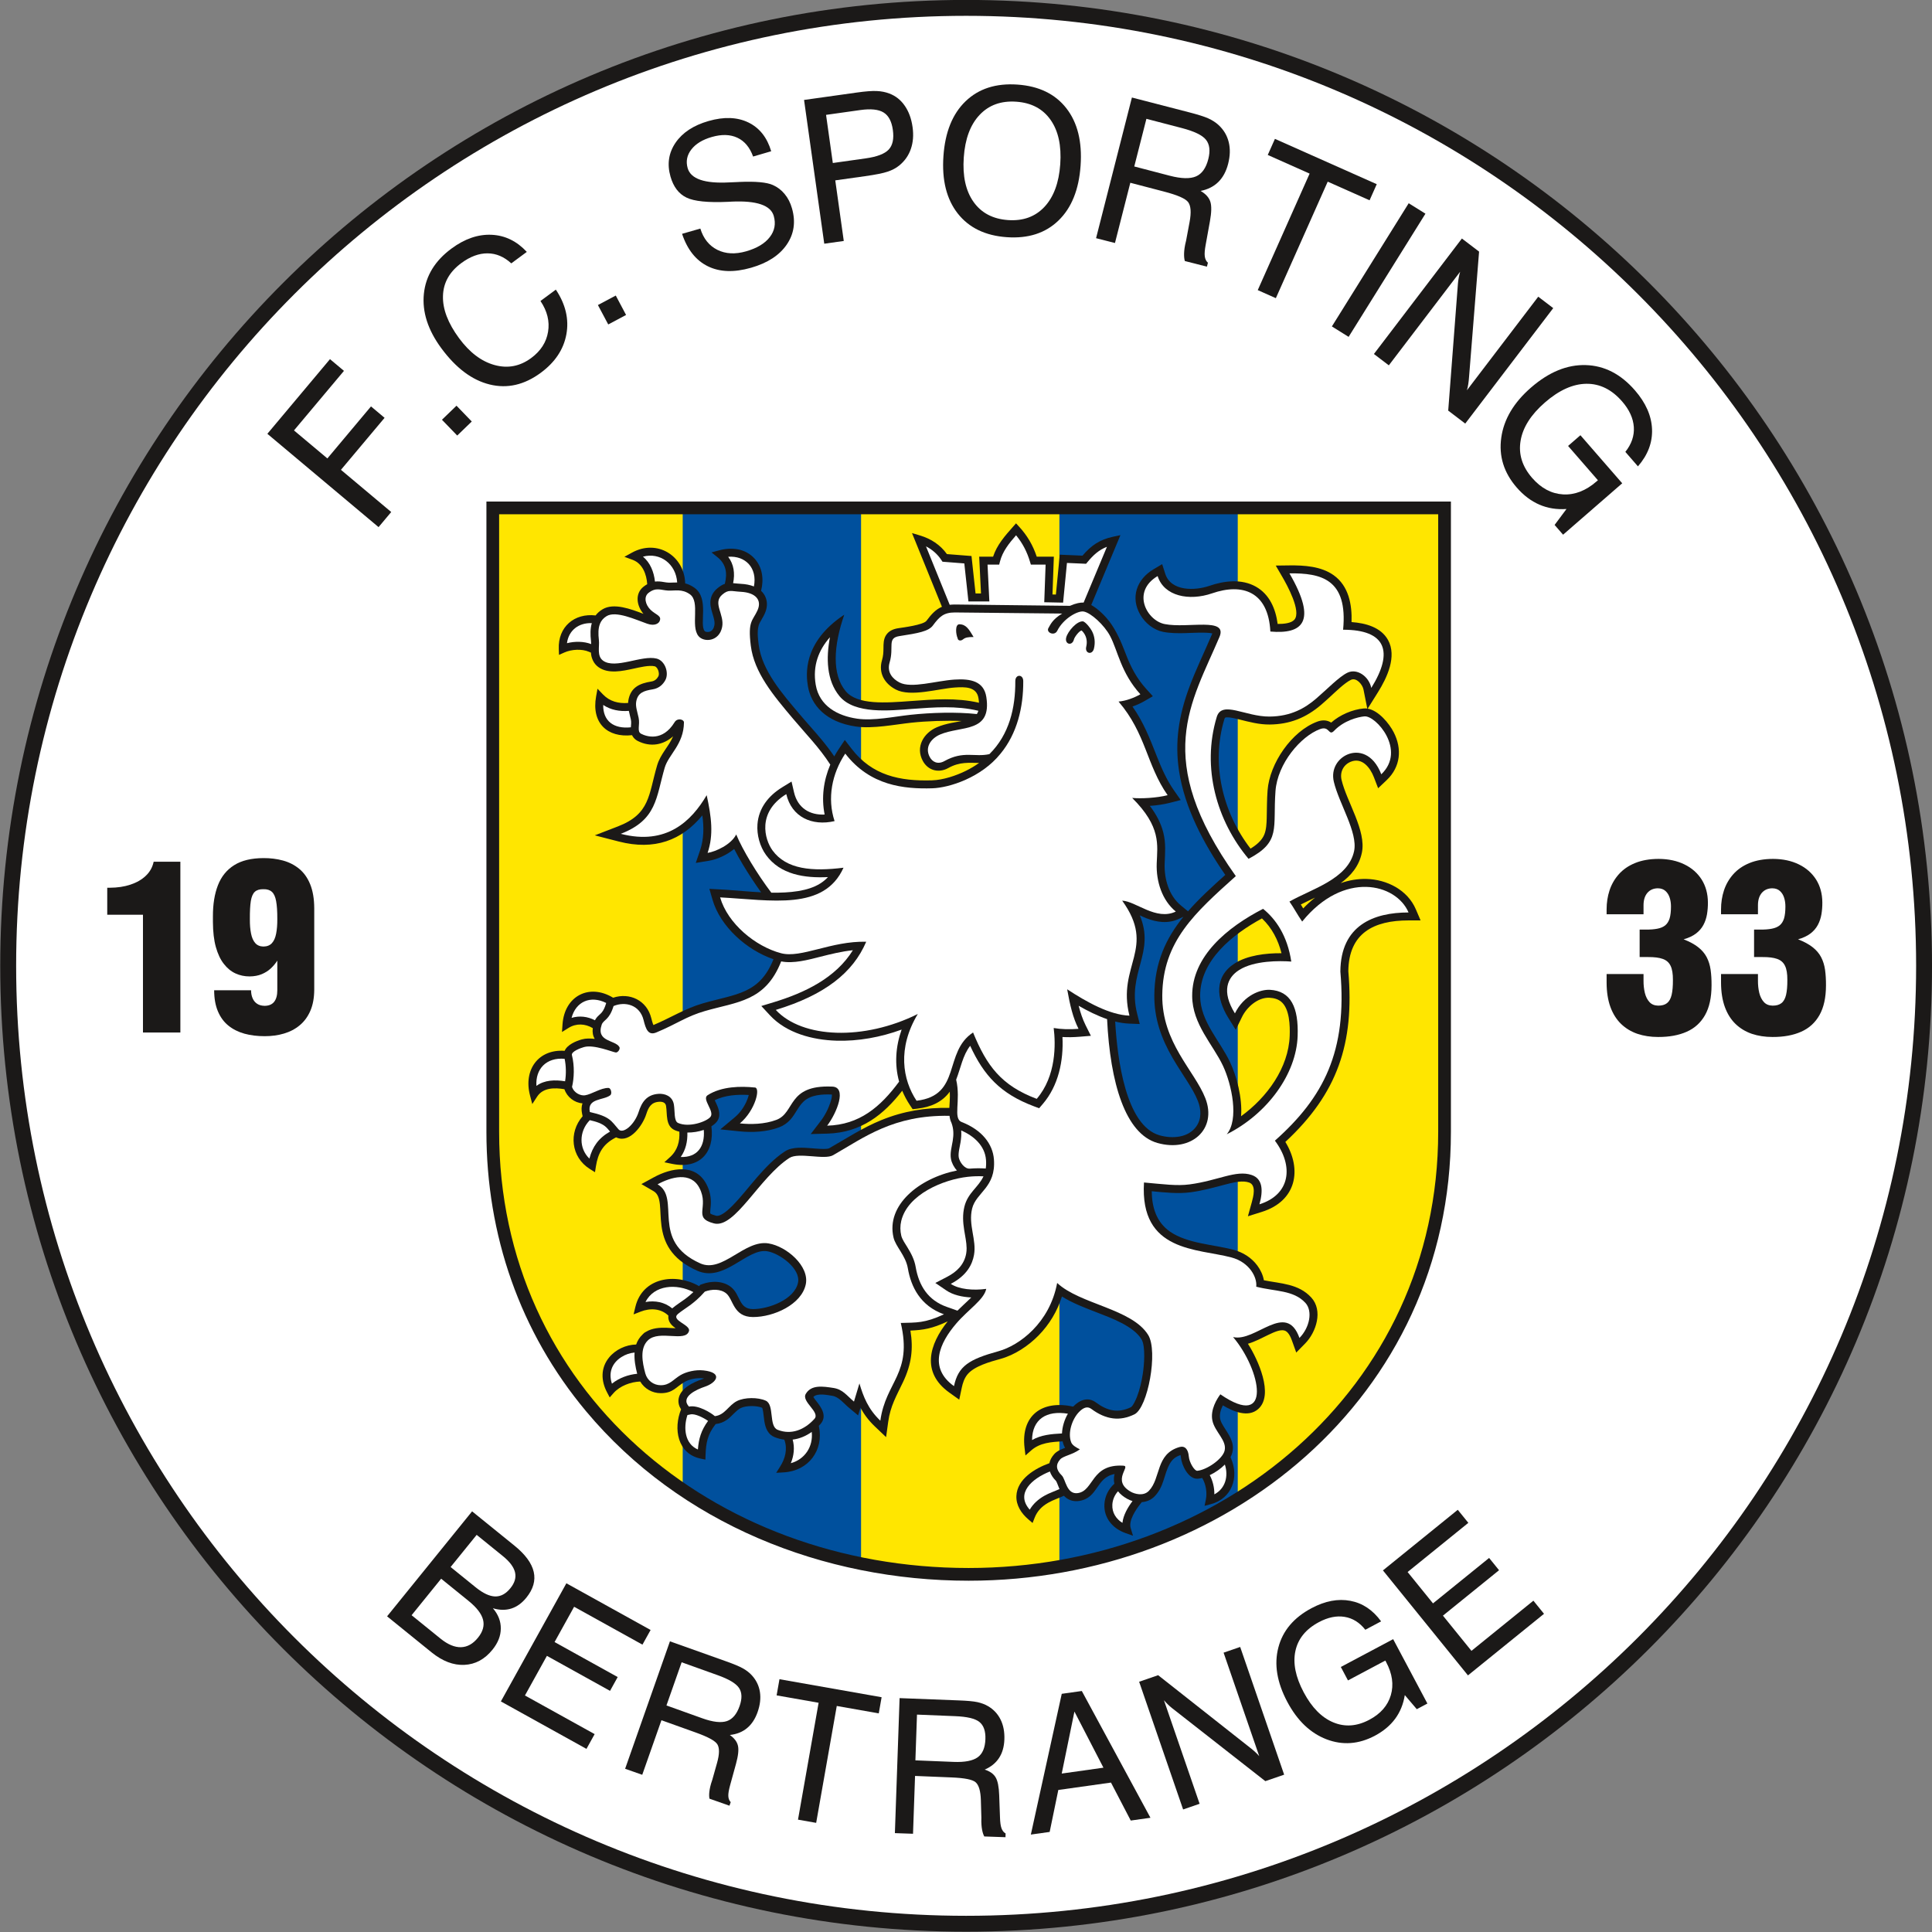 <?xml version="1.0" encoding="UTF-8"?>
<svg xmlns="http://www.w3.org/2000/svg" xmlns:xlink="http://www.w3.org/1999/xlink" width="567pt" height="567pt" viewBox="0 0 567 567" version="1.1">
<rect x="0" y="0" width="567" height="567" fill="#808080" stroke="none"/>
<g id="surface1">
<path style=" stroke:none;fill-rule:evenodd;fill:rgb(10.594%,9.813%,9.424%);fill-opacity:1;" d="M 283.535 -0.02 C 440.09 -0.02 567.004 126.891 567.004 283.445 C 567.004 440 440.09 566.91 283.535 566.91 C 126.984 566.91 0.07 440 0.07 283.445 C 0.07 126.891 126.984 -0.02 283.535 -0.02 Z M 283.535 -0.02 "/>
<path style=" stroke:none;fill-rule:evenodd;fill:rgb(100%,100%,100%);fill-opacity:1;" d="M 283.535 4.645 C 437.512 4.645 562.34 129.469 562.34 283.445 C 562.34 437.422 437.512 562.246 283.535 562.246 C 129.559 562.246 4.738 437.422 4.738 283.445 C 4.734 129.469 129.559 4.645 283.535 4.645 Z M 283.535 4.645 "/>
<path style=" stroke:none;fill-rule:evenodd;fill:rgb(10.594%,9.813%,9.424%);fill-opacity:1;" d="M 41.957 303.027 L 52.934 303.027 L 52.934 252.902 L 45.094 252.902 C 44.758 254.496 44.004 255.863 42.809 257.004 C 41.621 258.145 40.113 259.012 38.293 259.617 C 36.477 260.223 34.469 260.52 32.258 260.531 L 31.473 260.531 L 31.473 268.449 L 41.957 268.449 Z M 41.957 303.027 "/>
<path style=" stroke:none;fill-rule:evenodd;fill:rgb(10.594%,9.813%,9.424%);fill-opacity:1;" d="M 77.32 260.961 C 78.379 260.938 79.215 261.199 79.805 261.746 C 80.398 262.281 80.812 263.195 81.039 264.477 C 81.277 265.762 81.395 267.508 81.383 269.73 C 81.395 271.383 81.277 272.809 81.039 274.008 C 80.812 275.211 80.398 276.137 79.805 276.789 C 79.215 277.441 78.379 277.777 77.32 277.789 C 76.309 277.777 75.504 277.441 74.922 276.789 C 74.34 276.137 73.922 275.211 73.684 274.008 C 73.434 272.809 73.316 271.383 73.332 269.73 C 73.316 267.461 73.41 265.691 73.613 264.418 C 73.832 263.137 74.219 262.23 74.801 261.711 C 75.371 261.188 76.215 260.938 77.32 260.961 Z M 62.848 290.621 C 62.859 293.047 63.227 295.102 63.957 296.812 C 64.676 298.523 65.703 299.926 67.031 300.996 C 68.348 302.066 69.918 302.852 71.723 303.359 C 73.531 303.859 75.516 304.098 77.676 304.098 C 79.715 304.098 81.598 303.848 83.344 303.324 C 85.105 302.805 86.648 301.996 87.969 300.891 C 89.301 299.785 90.336 298.371 91.086 296.637 C 91.836 294.898 92.215 292.832 92.223 290.406 L 92.223 266.594 C 92.215 263.766 91.805 261.414 91.023 259.5 C 90.254 257.598 89.168 256.09 87.789 254.961 C 86.422 253.844 84.844 253.035 83.047 252.547 C 81.254 252.059 79.352 251.82 77.32 251.832 C 73.766 251.848 70.902 252.535 68.719 253.914 C 66.543 255.281 64.953 257.242 63.965 259.785 C 62.965 262.34 62.477 265.395 62.488 268.945 L 62.488 270.586 C 62.504 273.449 62.785 275.898 63.344 277.918 C 63.914 279.949 64.688 281.602 65.688 282.875 C 66.672 284.145 67.812 285.086 69.109 285.68 C 70.402 286.273 71.781 286.559 73.258 286.559 C 74.609 286.547 75.801 286.32 76.82 285.895 C 77.844 285.465 78.734 284.906 79.484 284.203 C 80.23 283.504 80.863 282.742 81.383 281.922 L 81.383 290.621 C 81.383 292.094 81.078 293.215 80.469 293.996 C 79.852 294.781 78.926 295.172 77.676 295.188 C 76.797 295.172 76.062 294.984 75.465 294.59 C 74.871 294.199 74.434 293.664 74.137 292.977 C 73.84 292.297 73.684 291.512 73.684 290.621 Z M 62.848 290.621 "/>
<path style=" stroke:none;fill-rule:evenodd;fill:rgb(10.594%,9.813%,9.424%);fill-opacity:1;" d="M 482.34 268.324 L 482.34 265.613 C 482.352 264.094 482.73 262.906 483.48 262.027 C 484.227 261.16 485.254 260.707 486.547 260.695 C 487.473 260.707 488.211 260.969 488.781 261.48 C 489.348 261.992 489.754 262.645 490.016 263.453 C 490.277 264.262 490.395 265.129 490.395 266.043 C 490.395 267.457 490.266 268.609 490.004 269.512 C 489.73 270.402 489.301 271.082 488.711 271.57 C 488.129 272.043 487.352 272.375 486.391 272.555 C 485.441 272.746 484.273 272.828 482.91 272.816 L 481.199 272.816 L 481.199 280.875 L 483.691 280.875 C 485.488 280.863 486.926 281.039 487.984 281.422 C 489.055 281.801 489.824 282.477 490.289 283.465 C 490.754 284.438 490.977 285.805 490.965 287.578 C 490.977 289.395 490.848 290.867 490.59 291.973 C 490.324 293.09 489.871 293.898 489.23 294.398 C 488.602 294.895 487.723 295.145 486.617 295.133 C 485.559 295.109 484.703 294.766 484.09 294.09 C 483.461 293.41 483.004 292.508 482.73 291.402 C 482.469 290.297 482.328 289.098 482.34 287.789 L 482.34 285.863 L 471.504 285.863 L 471.504 288.359 C 471.512 291.141 471.891 293.531 472.629 295.551 C 473.367 297.559 474.426 299.223 475.766 300.516 C 477.121 301.812 478.715 302.773 480.555 303.406 C 482.398 304.023 484.422 304.332 486.617 304.332 C 489.883 304.344 492.688 303.832 495.031 302.785 C 497.359 301.754 499.152 300.113 500.402 297.891 C 501.66 295.656 502.289 292.77 502.301 289.215 C 502.316 287.504 502.219 285.973 502.027 284.605 C 501.828 283.238 501.445 282.004 500.879 280.922 C 500.305 279.828 499.488 278.852 498.395 277.996 C 497.301 277.129 495.879 276.359 494.102 275.668 C 495.59 275.254 496.801 274.684 497.738 273.969 C 498.68 273.246 499.402 272.414 499.914 271.449 C 500.426 270.5 500.77 269.453 500.965 268.336 C 501.148 267.219 501.246 266.043 501.234 264.832 C 501.215 262.277 500.602 260.043 499.402 258.129 C 498.191 256.227 496.516 254.742 494.34 253.684 C 492.18 252.625 489.66 252.078 486.758 252.066 C 484.074 252.078 481.77 252.496 479.836 253.293 C 477.906 254.086 476.324 255.18 475.09 256.57 C 473.863 257.949 472.949 259.531 472.367 261.301 C 471.785 263.07 471.504 264.938 471.504 266.898 L 471.504 268.324 Z M 482.34 268.324 "/>
<path style=" stroke:none;fill-rule:evenodd;fill:rgb(10.594%,9.813%,9.424%);fill-opacity:1;" d="M 515.922 268.324 L 515.922 265.613 C 515.934 264.094 516.312 262.906 517.062 262.027 C 517.812 261.16 518.836 260.707 520.129 260.695 C 521.055 260.707 521.797 260.969 522.363 261.48 C 522.934 261.992 523.34 262.645 523.598 263.453 C 523.859 264.262 523.977 265.129 523.977 266.043 C 523.977 267.457 523.848 268.609 523.59 269.512 C 523.312 270.402 522.887 271.082 522.297 271.57 C 521.711 272.043 520.938 272.375 519.973 272.555 C 519.023 272.746 517.859 272.828 516.492 272.816 L 514.781 272.816 L 514.781 280.875 L 517.277 280.875 C 519.07 280.863 520.508 281.039 521.566 281.422 C 522.637 281.801 523.41 282.477 523.871 283.465 C 524.34 284.438 524.562 285.805 524.547 287.578 C 524.562 289.395 524.43 290.867 524.172 291.973 C 523.906 293.09 523.461 293.898 522.812 294.398 C 522.184 294.895 521.305 295.145 520.199 295.133 C 519.141 295.109 518.285 294.766 517.672 294.09 C 517.039 293.41 516.59 292.508 516.312 291.402 C 516.051 290.297 515.91 289.098 515.922 287.789 L 515.922 285.863 L 505.086 285.863 L 505.086 288.359 C 505.094 291.141 505.477 293.531 506.215 295.551 C 506.949 297.559 508.008 299.223 509.348 300.516 C 510.703 301.812 512.297 302.773 514.137 303.406 C 515.98 304.023 518.004 304.332 520.199 304.332 C 523.469 304.344 526.273 303.832 528.613 302.785 C 530.941 301.754 532.738 300.113 533.984 297.891 C 535.246 295.656 535.879 292.77 535.887 289.215 C 535.898 287.504 535.801 285.973 535.613 284.605 C 535.41 283.238 535.031 282.004 534.465 280.922 C 533.891 279.828 533.07 278.852 531.977 277.996 C 530.883 277.129 529.461 276.359 527.688 275.668 C 529.172 275.254 530.383 274.684 531.324 273.969 C 532.262 273.246 532.984 272.414 533.496 271.449 C 534.008 270.5 534.352 269.453 534.547 268.336 C 534.734 267.219 534.828 266.043 534.816 264.832 C 534.797 262.277 534.188 260.043 532.984 258.129 C 531.773 256.227 530.098 254.742 527.922 253.684 C 525.762 252.625 523.242 252.078 520.344 252.066 C 517.656 252.078 515.352 252.496 513.414 253.293 C 511.488 254.086 509.91 255.18 508.672 256.57 C 507.449 257.949 506.535 259.531 505.949 261.301 C 505.367 263.07 505.086 264.938 505.086 266.898 L 505.086 268.324 Z M 515.922 268.324 "/>
<path style=" stroke:none;fill-rule:evenodd;fill:rgb(10.594%,9.813%,9.424%);fill-opacity:1;" d="M 111.098 154.699 L 78.465 127.312 L 96.844 105.402 L 100.945 108.84 L 86.277 126.32 L 96.078 134.539 L 108.879 119.273 L 112.867 122.621 L 100.059 137.883 L 114.816 150.266 Z M 111.098 154.699 "/>
<path style=" stroke:none;fill-rule:evenodd;fill:rgb(10.594%,9.813%,9.424%);fill-opacity:1;" d="M 134.184 127.824 L 129.703 123.188 L 133.973 119.066 L 138.453 123.703 Z M 134.184 127.824 "/>
<path style=" stroke:none;fill-rule:evenodd;fill:rgb(10.594%,9.813%,9.424%);fill-opacity:1;" d="M 158.617 88.332 L 163.129 85 C 166.008 89.316 167.031 93.703 166.215 98.133 C 165.402 102.551 162.891 106.316 158.703 109.406 C 153.879 112.965 148.887 114.109 143.719 112.84 C 138.551 111.574 133.824 108.031 129.527 102.207 C 125.566 96.836 123.863 91.516 124.398 86.234 C 124.938 80.965 127.648 76.523 132.52 72.934 C 136.398 70.07 140.316 68.727 144.262 68.906 C 148.219 69.082 151.664 70.758 154.605 73.926 L 150.047 77.293 C 147.938 75.352 145.613 74.363 143.09 74.352 C 140.562 74.336 137.996 75.281 135.391 77.207 C 131.91 79.773 130.113 82.977 130.004 86.828 C 129.883 90.68 131.453 94.82 134.73 99.262 C 137.82 103.449 141.297 106.078 145.152 107.133 C 149.016 108.195 152.594 107.508 155.883 105.082 C 158.688 103.012 160.348 100.438 160.844 97.371 C 161.355 94.309 160.605 91.293 158.617 88.332 Z M 158.617 88.332 "/>
<path style=" stroke:none;fill-rule:evenodd;fill:rgb(10.594%,9.813%,9.424%);fill-opacity:1;" d="M 178.504 95.219 L 175.473 89.523 L 180.715 86.738 L 183.738 92.434 Z M 178.504 95.219 "/>
<path style=" stroke:none;fill-rule:evenodd;fill:rgb(10.594%,9.813%,9.424%);fill-opacity:1;" d="M 200.172 68.621 L 205.535 67.082 C 206.441 70.027 208.105 72.105 210.527 73.324 C 212.949 74.527 215.766 74.676 218.973 73.758 C 222.152 72.844 224.461 71.465 225.898 69.605 C 227.348 67.75 227.734 65.668 227.078 63.371 C 226.18 60.238 222.07 58.84 214.738 59.172 C 214.309 59.203 213.973 59.219 213.727 59.227 C 207.789 59.504 203.691 59.086 201.441 57.973 C 199.188 56.875 197.633 54.824 196.777 51.832 C 195.73 48.191 196.227 44.871 198.258 41.887 C 200.297 38.91 203.523 36.781 207.961 35.512 C 212.48 34.215 216.379 34.359 219.633 35.941 C 222.891 37.523 225.129 40.336 226.328 44.387 L 221.023 45.941 C 220.047 43.25 218.512 41.41 216.422 40.43 C 214.32 39.438 211.812 39.367 208.91 40.199 C 206.184 40.98 204.184 42.203 202.895 43.867 C 201.605 45.531 201.246 47.359 201.812 49.344 C 202.723 52.512 206.77 53.91 213.965 53.531 C 215.027 53.48 215.852 53.453 216.43 53.43 L 217.059 53.395 C 221.766 53.195 225.027 53.492 226.82 54.301 C 228.184 54.906 229.344 55.797 230.289 56.953 C 231.254 58.117 231.965 59.516 232.43 61.148 C 233.559 65.094 233.047 68.641 230.887 71.789 C 228.73 74.934 225.238 77.199 220.426 78.578 C 215.453 80.004 211.223 79.863 207.73 78.141 C 204.238 76.422 201.715 73.25 200.172 68.621 Z M 200.172 68.621 "/>
<path style=" stroke:none;fill-rule:evenodd;fill:rgb(10.594%,9.813%,9.424%);fill-opacity:1;" d="M 244.414 47.84 L 254.035 46.484 C 257.379 46.016 259.641 45.148 260.812 43.898 C 261.988 42.637 262.398 40.715 262.031 38.113 C 261.68 35.609 260.773 33.902 259.301 33.004 C 257.828 32.105 255.562 31.863 252.48 32.297 L 242.43 33.711 Z M 241.902 71.523 L 235.973 29.332 L 251.504 27.152 C 254.02 26.797 255.961 26.652 257.309 26.715 C 258.652 26.773 259.895 27.02 261.004 27.449 C 262.855 28.148 264.367 29.34 265.535 31.051 C 266.715 32.75 267.477 34.836 267.82 37.301 C 268.152 39.648 267.98 41.785 267.316 43.711 C 266.66 45.629 265.52 47.254 263.91 48.566 C 262.988 49.324 261.859 49.922 260.523 50.371 C 259.203 50.824 256.973 51.27 253.836 51.711 L 245.133 52.934 L 247.629 70.719 Z M 241.902 71.523 "/>
<path style=" stroke:none;fill-rule:evenodd;fill:rgb(10.594%,9.813%,9.424%);fill-opacity:1;" d="M 282.844 46.219 C 282.465 51.664 283.414 56.008 285.715 59.258 C 288.008 62.496 291.387 64.273 295.836 64.586 C 300.254 64.895 303.816 63.602 306.523 60.711 C 309.23 57.812 310.777 53.645 311.16 48.199 C 311.547 42.742 310.59 38.391 308.309 35.16 C 306.031 31.926 302.684 30.156 298.262 29.848 C 293.816 29.535 290.223 30.82 287.504 33.707 C 284.773 36.582 283.223 40.762 282.844 46.219 Z M 276.879 45.801 C 277.363 38.789 279.531 33.418 283.379 29.715 C 287.227 26.016 292.297 24.383 298.609 24.824 C 304.906 25.266 309.684 27.578 312.953 31.773 C 316.23 35.965 317.621 41.582 317.129 48.617 C 316.637 55.637 314.48 61.012 310.648 64.711 C 306.828 68.414 301.773 70.051 295.48 69.609 C 289.164 69.168 284.371 66.844 281.07 62.645 C 277.781 58.445 276.383 52.824 276.879 45.801 Z M 276.879 45.801 "/>
<path style=" stroke:none;fill-rule:evenodd;fill:rgb(10.594%,9.813%,9.424%);fill-opacity:1;" d="M 369.121 85.141 L 384.344 50.949 L 372.059 45.477 L 374.164 40.754 L 404.047 54.055 L 401.941 58.781 L 389.656 53.312 L 374.434 87.508 Z M 369.121 85.141 "/>
<path style=" stroke:none;fill-rule:evenodd;fill:rgb(10.594%,9.813%,9.424%);fill-opacity:1;" d="M 390.879 95.801 L 413.422 59.648 L 418.336 62.711 L 395.789 98.863 Z M 390.879 95.801 "/>
<path style=" stroke:none;fill-rule:evenodd;fill:rgb(10.594%,9.813%,9.424%);fill-opacity:1;" d="M 403.215 103.887 L 429.035 70 L 434.078 73.844 L 431.145 110.512 C 431.09 111.324 431.008 112.059 430.902 112.738 C 430.805 113.406 430.672 114.008 430.504 114.543 L 451.441 87.074 L 455.84 90.426 L 430.016 124.312 L 425.02 120.504 L 427.871 83.227 C 427.922 82.656 427.996 82.082 428.109 81.512 C 428.211 80.941 428.348 80.352 428.52 79.75 L 407.59 107.219 Z M 403.215 103.887 "/>
<path style=" stroke:none;fill-rule:evenodd;fill:rgb(10.594%,9.813%,9.424%);fill-opacity:1;" d="M 459.727 149.383 C 456.855 149.574 454.199 149.152 451.766 148.098 C 449.34 147.047 447.121 145.375 445.121 143.07 C 441.34 138.719 439.828 133.84 440.59 128.434 C 441.348 123.035 444.254 118.145 449.305 113.754 C 454.559 109.184 459.922 106.984 465.379 107.145 C 470.844 107.301 475.652 109.766 479.816 114.555 C 483.004 118.223 484.68 122.027 484.836 125.949 C 484.988 129.883 483.609 133.516 480.699 136.867 L 477.004 132.613 C 478.828 130.332 479.66 127.906 479.492 125.332 C 479.32 122.758 478.176 120.25 476.062 117.82 C 473.012 114.312 469.508 112.582 465.551 112.633 C 461.598 112.68 457.551 114.512 453.402 118.117 C 449.297 121.688 446.914 125.434 446.262 129.348 C 445.602 133.27 446.727 136.898 449.641 140.25 C 452.273 143.277 455.297 144.887 458.715 145.094 C 462.133 145.289 465.406 144.027 468.535 141.305 L 468.953 140.945 L 460.199 130.875 L 463.82 127.73 L 476.086 141.836 L 458.73 156.922 L 456.242 154.059 Z M 459.727 149.383 "/>
<path style=" stroke:none;fill-rule:evenodd;fill:rgb(10.594%,9.813%,9.424%);fill-opacity:1;" d="M 336.445 34.871 L 332.883 48.855 L 343.27 51.566 C 346.727 52.469 349.316 52.512 351.035 51.754 C 352.746 51 353.941 49.316 354.609 46.695 C 355.234 44.246 355.004 42.348 353.91 40.992 C 352.82 39.645 350.453 38.523 346.836 37.578 Z M 332.191 28.621 L 348.996 32.965 C 351.59 33.637 353.477 34.227 354.645 34.762 C 355.812 35.297 356.82 35.949 357.648 36.719 C 359.152 38.113 360.129 39.785 360.605 41.711 C 361.086 43.645 361.02 45.762 360.434 48.059 C 359.867 50.285 358.906 52.07 357.555 53.406 C 356.199 54.742 354.465 55.613 352.352 56.031 C 353.836 56.891 354.789 57.938 355.199 59.172 C 355.605 60.406 355.559 62.324 355.094 64.902 L 353.84 71.836 C 353.566 73.316 353.469 74.457 353.578 75.246 C 353.688 76.039 353.988 76.664 354.496 77.109 L 354.203 78.258 L 347.727 76.609 C 347.422 75.613 347.324 73.641 348.047 70.809 L 348.09 70.637 L 349.113 65.172 C 349.641 62.363 349.496 60.422 348.715 59.344 C 347.938 58.273 345.559 57.25 341.605 56.219 L 331.723 53.637 L 327.219 71.316 L 321.672 69.902 Z M 332.191 28.621 "/>
<path style=" stroke:none;fill-rule:evenodd;fill:rgb(10.594%,9.813%,9.424%);fill-opacity:1;" d="M 113.602 474.359 L 138.551 443.547 L 150.973 453.609 C 154.164 456.191 156.055 458.766 156.637 461.316 C 157.215 463.863 156.496 466.379 154.473 468.879 C 153.172 470.488 151.695 471.551 150.055 472.074 C 148.402 472.594 146.602 472.566 144.652 471.984 C 146.234 473.828 147.004 475.824 146.973 477.965 C 146.961 480.102 146.137 482.168 144.523 484.16 C 142.238 486.98 139.492 488.457 136.281 488.602 C 133.07 488.754 129.859 487.523 126.652 484.93 Z M 132.246 459.887 L 139.59 465.832 C 141.754 467.586 143.66 468.48 145.305 468.523 C 146.965 468.566 148.461 467.754 149.797 466.098 C 151.062 464.535 151.516 462.984 151.148 461.438 C 150.777 459.895 149.59 458.301 147.562 456.664 L 139.891 450.449 Z M 120.797 474.027 L 129.285 480.902 C 131.422 482.629 133.422 483.465 135.285 483.418 C 137.148 483.367 138.805 482.449 140.262 480.648 C 141.711 478.863 142.211 477.094 141.762 475.352 C 141.316 473.605 139.895 471.758 137.48 469.805 L 129.469 463.316 Z M 120.797 474.027 "/>
<path style=" stroke:none;fill-rule:evenodd;fill:rgb(10.594%,9.813%,9.424%);fill-opacity:1;" d="M 146.996 499.332 L 166.219 464.66 L 190.938 478.363 L 188.547 482.668 L 168.492 471.551 L 162.754 481.906 L 181.277 492.18 L 179.031 496.23 L 160.504 485.957 L 154.059 497.586 L 174.516 508.926 L 172.113 513.258 Z M 146.996 499.332 "/>
<path style=" stroke:none;fill-rule:evenodd;fill:rgb(10.594%,9.813%,9.424%);fill-opacity:1;" d="M 234.195 534.027 L 240.246 499.727 L 227.922 497.555 L 228.758 492.812 L 258.734 498.098 L 257.898 502.84 L 245.574 500.664 L 239.527 534.969 Z M 234.195 534.027 "/>
<path style=" stroke:none;fill-rule:evenodd;fill:rgb(10.594%,9.813%,9.424%);fill-opacity:1;" d="M 269.117 503.199 L 268.648 516.625 L 279.852 517.078 C 283.176 517.215 285.535 516.738 286.949 515.711 C 288.355 514.688 289.105 512.918 289.195 510.402 C 289.277 508.051 288.691 506.371 287.43 505.355 C 286.172 504.344 283.797 503.797 280.32 503.656 Z M 264.008 498.359 L 281.371 499.031 C 283.859 499.125 285.695 499.289 286.863 499.543 C 288.031 499.801 289.078 500.195 289.984 500.73 C 291.629 501.699 292.848 503.027 293.66 504.684 C 294.477 506.344 294.84 508.281 294.762 510.484 C 294.688 512.625 294.172 514.438 293.203 515.918 C 292.234 517.402 290.836 518.539 288.992 519.34 C 290.512 519.824 291.59 520.59 292.203 521.629 C 292.82 522.672 293.156 524.422 293.242 526.859 L 293.477 533.414 C 293.523 534.812 293.66 535.867 293.922 536.566 C 294.172 537.266 294.574 537.773 295.121 538.078 L 295.09 539.18 L 288.867 538.961 C 288.391 538.117 287.914 536.344 288.008 533.629 L 288.012 533.461 L 287.863 528.289 C 287.785 525.629 287.27 523.895 286.344 523.07 C 285.426 522.25 283.059 521.793 279.258 521.637 L 268.547 521.199 L 267.953 538.168 L 262.629 537.984 L 264.012 498.359 Z M 264.008 498.359 "/>
<path style=" stroke:none;fill-rule:evenodd;fill:rgb(10.594%,9.813%,9.424%);fill-opacity:1;" d="M 200.047 487.84 L 195.59 500.512 L 206.141 504.293 C 209.27 505.414 211.672 505.664 213.324 505.105 C 214.973 504.547 216.219 503.082 217.051 500.707 C 217.836 498.488 217.777 496.715 216.879 495.367 C 215.977 494.027 213.879 492.793 210.598 491.621 Z M 196.613 481.695 L 212.984 487.523 C 215.328 488.355 217.031 489.059 218.066 489.652 C 219.105 490.246 219.988 490.934 220.691 491.715 C 221.969 493.129 222.742 494.762 223.023 496.586 C 223.305 498.418 223.07 500.371 222.34 502.453 C 221.633 504.473 220.594 506.047 219.23 507.172 C 217.863 508.301 216.184 508.965 214.191 509.18 C 215.492 510.094 216.297 511.148 216.57 512.324 C 216.848 513.504 216.648 515.273 216.004 517.629 L 214.266 523.949 C 213.895 525.301 213.715 526.348 213.746 527.09 C 213.781 527.832 214.012 528.438 214.445 528.895 L 214.078 529.934 L 208.215 527.871 C 208.008 526.922 208.086 525.086 208.98 522.52 L 209.035 522.363 L 210.438 517.383 C 211.16 514.824 211.184 513.012 210.547 511.949 C 209.914 510.891 207.797 509.75 204.215 508.465 L 194.117 504.848 L 188.484 520.863 L 183.461 519.098 Z M 196.613 481.695 "/>
<path style=" stroke:none;fill-rule:evenodd;fill:rgb(10.594%,9.813%,9.424%);fill-opacity:1;" d="M 311.594 520.5 L 323.836 518.777 L 315.32 502.309 Z M 302.531 538.406 L 311.602 497.098 L 317.488 496.27 L 337.633 533.477 L 331.848 534.289 L 326.047 523.145 L 310.594 525.316 L 308.055 537.633 Z M 302.531 538.406 "/>
<path style=" stroke:none;fill-rule:evenodd;fill:rgb(10.594%,9.813%,9.424%);fill-opacity:1;" d="M 347.219 531.039 L 334.312 493.555 L 339.891 491.633 L 366.77 512.832 C 367.367 513.297 367.898 513.734 368.367 514.168 C 368.836 514.59 369.23 515.008 369.562 515.406 L 359.098 485.02 L 363.965 483.344 L 376.871 520.828 L 371.344 522.73 L 343.949 501.281 C 343.535 500.949 343.129 500.594 342.746 500.211 C 342.355 499.84 341.973 499.43 341.594 498.984 L 352.059 529.371 Z M 347.219 531.039 "/>
<path style=" stroke:none;fill-rule:evenodd;fill:rgb(10.594%,9.813%,9.424%);fill-opacity:1;" d="M 412.281 497.473 C 411.855 500.113 410.914 502.434 409.453 504.418 C 407.988 506.402 406.008 508.059 403.504 509.395 C 398.766 511.91 394.027 512.258 389.281 510.441 C 384.547 508.617 380.719 504.961 377.797 499.461 C 374.754 493.742 373.879 488.422 375.172 483.5 C 376.453 478.582 379.695 474.734 384.91 471.961 C 388.902 469.84 392.703 469.121 396.297 469.805 C 399.887 470.48 402.895 472.496 405.324 475.832 L 400.691 478.297 C 399.008 476.164 396.98 474.898 394.613 474.516 C 392.242 474.129 389.73 474.645 387.09 476.051 C 383.266 478.082 380.965 480.898 380.18 484.496 C 379.395 488.09 380.211 492.141 382.609 496.66 C 384.988 501.129 387.887 504.074 391.301 505.484 C 394.719 506.906 398.242 506.645 401.891 504.703 C 405.188 502.953 407.281 500.547 408.18 497.488 C 409.074 494.434 408.617 491.199 406.805 487.793 L 406.562 487.34 L 395.602 493.168 L 393.504 489.223 L 408.863 481.059 L 418.91 499.953 L 415.797 501.609 Z M 412.281 497.473 "/>
<path style=" stroke:none;fill-rule:evenodd;fill:rgb(10.594%,9.813%,9.424%);fill-opacity:1;" d="M 430.812 491.691 L 405.863 460.879 L 427.824 443.094 L 430.926 446.922 L 413.102 461.355 L 420.555 470.559 L 437.023 457.223 L 439.938 460.824 L 423.469 474.156 L 431.84 484.488 L 450.016 469.766 L 453.133 473.617 Z M 430.812 491.691 "/>
<path style=" stroke:none;fill-rule:evenodd;fill:rgb(100%,90.234%,0%);fill-opacity:1;" d="M 145.086 149.527 L 423.48 149.527 L 423.48 332.172 C 423.48 408.984 358.223 461.574 284.281 461.574 C 209.559 461.574 145.086 409.715 145.086 332.172 Z M 145.086 149.527 "/>
<path style=" stroke:none;fill-rule:evenodd;fill:rgb(0%,31.372%,61.522%);fill-opacity:1;" d="M 200.359 149.527 L 252.703 149.527 L 252.703 458.398 C 233.566 454.484 215.762 447.043 200.359 436.598 Z M 200.359 149.527 "/>
<path style=" stroke:none;fill-rule:evenodd;fill:rgb(0%,31.372%,61.522%);fill-opacity:1;" d="M 310.91 149.527 L 363.254 149.527 L 363.254 439.391 C 347.629 449.145 329.824 455.945 310.91 459.262 Z M 310.91 149.527 "/>
<path style=" stroke:none;fill-rule:evenodd;fill:rgb(10.594%,9.813%,9.424%);fill-opacity:1;" d="M 142.754 147.195 L 425.812 147.195 L 425.812 332.172 C 425.812 410.277 359.516 463.906 284.281 463.906 C 241.676 463.906 199.617 447.227 171.973 414.141 C 152.555 390.898 142.754 362.387 142.754 332.172 Z M 146.484 150.93 L 422.078 150.93 L 422.078 332.172 C 422.078 407.949 357.738 460.172 284.281 460.172 C 208.84 460.172 146.484 407.617 146.484 332.172 Z M 146.484 150.93 "/>
<path style=" stroke:none;fill-rule:evenodd;fill:rgb(10.594%,9.813%,9.424%);fill-opacity:1;" d="M 277.902 162.613 L 285.113 163.18 L 286.305 174.172 L 287.902 174.172 L 287.371 163.367 L 291.453 163.367 C 292.578 159.918 294.93 157.262 297.328 154.555 L 298.18 153.59 L 299.055 154.535 C 301.473 157.148 303.148 160.031 304.258 163.367 L 309.281 163.367 L 308.879 174.465 L 309.883 174.484 L 311.02 162.785 L 317.688 163.074 C 320.191 160.141 322.672 158.375 326.637 157.523 L 328.82 157.055 L 320.254 177.559 C 322.359 178.715 324.516 180.98 325.562 182.363 C 327.605 185.055 329.035 188.352 330.32 191.734 C 331.828 195.699 333.52 199.008 336.398 202.188 L 338.336 204.328 L 335.84 205.773 C 334.797 206.375 333.598 206.926 332.359 207.352 C 335.602 211.941 337.383 216.578 339.559 222.09 C 340.949 225.602 342.406 228.922 344.586 232.035 L 346.516 234.793 L 343.254 235.629 C 341.605 236.055 339.527 236.359 337.453 236.512 C 339.246 238.863 340.691 241.469 341.41 244.363 C 342.203 247.559 341.922 250.234 341.801 253.434 C 341.637 257.875 343.012 262.809 346.555 265.723 L 348.652 267.449 C 351.863 263.766 355.629 260.328 359.59 256.766 C 353.312 247.668 347.684 237.203 346.02 226.23 C 344.734 217.766 345.973 210.102 348.871 202.125 C 350.867 196.641 353.465 191.406 355.734 186.035 C 355.754 185.996 355.77 185.949 355.797 185.891 C 354.172 185.469 349.09 185.773 347.879 185.805 C 345.734 185.859 343.461 185.855 341.355 185.438 C 338.562 184.883 336.121 182.898 334.691 180.48 C 331.688 175.402 333.547 170.031 338.547 167.062 L 341.07 165.566 L 341.965 168.363 C 343.637 173.637 350.754 173.375 354.965 171.922 C 359.297 170.43 364.371 169.824 368.531 172.148 C 372.617 174.434 374.383 178.711 374.965 183.117 C 376.777 183.129 378.965 182.91 379.879 181.859 C 382.012 179.402 377.617 171.516 376.41 169.438 L 374.406 165.984 L 378.398 165.934 C 382.758 165.883 387.719 166.188 391.391 168.805 C 395.824 171.973 396.82 177.418 396.652 182.566 C 400.77 182.867 405.254 184.07 407.336 187.789 C 410.047 192.641 407.047 198.918 404.422 203.121 L 401.391 207.969 C 404.613 208.527 407.719 212.359 409.027 214.91 C 411.516 219.773 411.047 225.055 406.984 228.926 L 404.453 231.332 L 403.199 228.074 C 402.129 225.297 399.746 222.184 396.402 223.559 C 394.238 224.449 393.184 226.621 393.719 228.883 C 395.215 235.254 401.031 243.773 399.684 250.234 C 398.855 254.203 396.48 256.988 393.465 259.188 C 395.852 258.34 398.383 257.887 401.031 257.953 C 407.02 258.102 413.09 261.172 415.523 266.875 L 416.91 270.121 L 413.379 270.121 C 403.16 270.121 395.82 273.844 395.703 285.043 C 397.535 306.254 392.504 320.938 377.223 335.129 C 382.172 343.215 380.512 352.465 370.32 355.664 L 366.234 356.945 L 367.379 352.82 C 367.809 351.242 368.754 347.777 366.578 347.043 C 366.352 346.965 366.117 346.906 365.883 346.859 C 363.949 346.488 361.473 347.141 359.602 347.629 C 356.188 348.527 352.977 349.43 349.453 349.902 C 345.797 350.391 341.797 349.977 338.004 349.598 C 338.07 354.219 339.297 358.621 343.371 361.453 C 348.445 364.98 356.133 365.223 361.988 366.777 C 364.773 367.516 367.27 369.082 368.996 371.406 C 369.922 372.652 370.645 374.168 370.922 375.734 C 375.883 376.723 381.078 376.727 384.812 380.773 C 388.352 384.609 386.289 390.977 383.023 394.297 L 380.422 396.945 L 379.164 393.445 C 378.805 392.445 378.09 390.734 376.898 390.461 C 374.516 389.91 370.496 393.102 366.234 394.367 C 366.277 394.434 366.32 394.5 366.363 394.566 C 369.012 398.73 374.047 409.371 369.211 413.559 C 366.324 416.059 362.055 414.332 358.879 412.445 C 358.246 413.699 357.84 415.121 358.086 416.387 C 358.105 416.504 358.137 416.617 358.172 416.73 C 358.359 417.371 358.715 417.992 359.059 418.559 C 360.559 421.004 362.438 423.277 361.645 426.355 C 361.535 426.785 361.359 427.219 361.129 427.645 L 361.273 427.984 C 363.699 433.586 361.539 439.797 355.34 441.445 L 353.508 441.934 L 353.895 440.082 C 354.312 438.062 353.906 435.543 352.816 433.746 C 352.387 433.859 351.969 433.934 351.578 433.969 C 348.742 434.219 346.766 429.965 346.566 427.645 C 346.555 427.508 346.523 427.242 346.469 427.02 C 345.012 427.504 344.008 428.297 343.246 429.691 C 341.527 432.84 341.641 436.289 338.828 439.168 C 337.805 440.219 336.477 440.742 335.09 440.844 L 334.66 441.383 C 333.336 443.047 331.152 446.273 331.84 448.492 L 332.512 450.703 L 330.336 449.934 C 326.602 448.617 323.906 445.547 324.121 441.449 C 324.242 439.145 325.316 436.969 327.047 435.445 C 326.926 434.938 326.879 434.395 326.914 433.816 C 326.938 433.398 327.008 432.992 327.105 432.594 C 321.602 433.609 322.348 439.645 316.688 440.496 C 315.371 440.691 314.098 440.438 313.008 439.656 C 312.723 439.453 312.469 439.223 312.234 438.973 C 310.711 439.695 309.137 440.16 307.629 441.02 C 305.789 442.066 304.414 443.434 303.637 445.434 L 303.039 446.965 L 301.797 445.898 C 299.766 444.168 298.184 441.816 298.289 439.055 C 298.48 434.074 303.754 430.938 307.902 429.441 L 307.973 429.414 C 308.16 428.52 308.613 427.629 309.371 426.773 C 310.164 425.875 311.363 425.379 312.59 424.898 C 312.438 424.66 312.305 424.406 312.195 424.133 C 312.055 423.77 311.941 423.395 311.859 423.008 C 308.59 423.172 305.203 423.391 302.617 425.68 L 300.953 427.152 L 300.688 424.945 C 299.547 415.469 305.754 410.809 314.863 412.797 L 314.945 412.816 L 315.047 412.715 C 316.887 410.848 319.328 409.879 321.648 411.602 C 324.965 414.055 328.133 414.82 331.906 412.98 C 332.535 412.625 333.422 410.598 333.672 409.953 C 334.496 407.812 335.047 405.422 335.391 403.156 C 335.754 400.809 336.277 395.117 334.988 393.02 C 332.617 389.16 326.098 386.797 322.047 385.223 C 318.727 383.934 314.863 382.508 311.656 380.496 C 310.297 384.789 307.977 388.691 304.777 391.949 C 301.785 394.996 297.789 397.656 293.645 398.801 C 290.688 399.617 285.844 400.922 283.852 403.453 C 282.984 404.559 282.539 405.926 282.254 407.285 L 281.516 410.773 L 278.613 408.699 C 270.266 402.734 272.734 394.504 278.141 387.781 L 278.02 387.84 C 273.578 389.906 271.07 390.324 267.188 390.5 C 268.062 395.871 267.531 400.312 265.012 405.617 C 263.066 409.719 261.312 412.602 260.672 417.262 L 260.047 421.766 L 256.754 418.633 C 254.922 416.887 253.578 415.082 252.523 413.117 L 251.84 415.391 L 249.129 413.129 C 247.672 411.918 246.191 409.941 244.262 409.641 C 242.898 409.43 239.852 408.742 238.695 409.98 C 238.914 410.383 239.402 410.984 239.59 411.219 C 241.133 413.176 242.836 415.652 240.754 417.969 C 240.602 418.133 240.449 418.293 240.297 418.449 L 240.34 418.637 C 241.809 425.652 237.242 431.668 230.062 432.105 L 227.797 432.242 L 229.004 430.32 C 230.438 428.039 231.148 425.301 230.242 422.688 L 230.176 422.5 C 229.238 422.391 228.297 422.156 227.344 421.773 C 226.926 421.609 226.547 421.379 226.199 421.09 C 224.598 419.73 224.352 417.535 224.129 415.582 C 224.078 415.133 223.922 413.605 223.672 413.148 C 222.016 412.461 218.902 412.469 217.344 413.254 C 216.023 413.922 214.742 415.691 213.402 416.633 C 212.391 417.348 211.289 417.789 210.051 417.926 L 210.031 417.93 L 209.938 418.051 C 207.684 420.965 207.184 423.391 207.066 426.98 L 207.02 428.363 L 205.664 428.082 C 198.758 426.656 197.594 419.266 199.879 413.613 C 199.273 412.699 198.977 411.637 199.16 410.504 C 199.66 407.414 203.492 405.629 206.164 404.738 C 206.281 404.695 206.445 404.633 206.629 404.555 C 206.453 404.531 206.305 404.512 206.199 404.5 C 204.559 404.32 202.309 404.742 200.895 405.578 C 198.281 407.121 197.496 408.867 193.922 408.867 C 191.391 408.867 189.129 407.539 187.887 405.449 C 185.09 405.547 181.93 406.723 180.055 408.844 L 178.938 410.113 L 178.148 408.613 C 176.371 405.227 176.246 401.484 178.734 398.414 C 180.617 396.086 183.711 394.633 186.695 394.586 C 187.066 393.5 187.672 392.496 188.59 391.629 C 189.34 390.922 188.801 391.34 189.652 390.824 C 191.441 389.742 193.59 389.609 195.629 389.676 C 196.047 389.691 197.211 389.781 198.266 389.809 C 197.203 389.051 196.254 388.141 196.137 386.727 C 196.121 386.512 196.129 386.301 196.148 386.098 L 196.148 386.094 C 193.922 383.957 190.777 383.855 188.012 384.934 L 185.941 385.742 L 186.461 383.578 C 188.516 374.898 198.219 373.457 205.164 377.453 L 205.504 377.07 L 206.055 376.867 C 208.801 375.848 212.258 375.848 214.613 377.785 C 217.383 380.062 216.754 384.188 221.008 384.191 C 225.535 384.195 233.152 381.422 234.199 376.441 C 235.062 372.316 228.762 367.797 225.172 367.215 C 219.195 366.246 212.574 376.48 204.578 372.91 C 188.805 365.875 196.723 352.441 191.816 349.586 L 188.238 347.504 L 191.871 345.52 C 196.941 342.758 204.078 341.285 207.336 347.562 C 208.352 349.523 208.727 351.445 208.602 353.641 C 208.578 354.031 208.367 355.742 208.449 356.121 C 208.723 356.391 209.797 356.699 210.113 356.785 C 210.199 356.805 210.281 356.82 210.367 356.824 C 211.836 356.918 214.07 354.746 215.004 353.801 C 217.512 351.246 219.766 348.301 222.121 345.586 C 224.551 342.793 227.285 339.887 230.414 337.871 C 232.527 336.508 235.82 336.805 238.227 336.992 C 239.121 337.062 242.598 337.398 243.328 337.004 C 248.461 334.074 253.172 330.953 258.691 328.711 C 265.195 326.062 271.727 325.016 278.613 325.133 C 278.648 324.398 278.711 323.68 278.734 323.027 C 278.773 322.125 278.785 321.246 278.742 320.383 C 276.445 323.516 273.129 324.902 269.262 325.359 L 267.84 325.527 L 267.047 324.336 C 266.133 322.961 265.383 321.547 264.785 320.102 C 259.379 327.082 252.762 332.426 242.812 332.691 L 237.93 332.82 L 240.898 328.941 C 241.672 327.934 242.348 326.754 242.891 325.605 C 243.254 324.84 244.301 322.27 244.133 321.219 C 244.113 321.219 244.098 321.219 244.086 321.219 L 244.039 321.219 L 243.992 321.215 C 241.258 321.109 237.906 321.293 235.805 323.305 C 234.277 324.762 233.426 326.949 231.965 328.57 C 231.039 329.594 229.965 330.355 228.66 330.844 C 224.992 332.219 220.762 332.41 216.895 332.012 L 211.398 331.445 L 215.641 327.902 C 217.051 326.727 218.211 325.121 218.988 323.465 C 219.188 323.039 219.555 322.133 219.754 321.355 C 216.465 321.152 212.672 321.406 209.758 322.902 C 209.895 323.203 210.055 323.516 210.137 323.691 C 211.012 325.523 211.746 327.613 210.219 329.363 C 209.828 329.805 209.34 330.207 208.781 330.559 L 208.781 330.578 C 209.773 338.246 205.273 343.234 197.215 341.562 L 194.977 341.098 L 196.672 339.555 C 198.859 337.566 199.531 334.973 199.379 332.125 C 198.898 332.016 198.449 331.871 198.039 331.688 C 195.227 330.434 195.883 326.938 195.465 324.535 C 195.289 323.508 194.328 323.285 193.41 323.348 C 191.066 323.504 190.297 324.992 189.641 327.055 C 188.648 330.164 184.961 335.492 181.074 333.902 C 180.984 333.867 180.895 333.828 180.809 333.785 L 180.469 333.965 C 176.988 335.824 175.512 338.371 174.891 342.277 L 174.617 344.016 L 173.121 343.082 C 167.531 339.594 166.848 332.34 170.988 327.594 L 170.828 326.84 C 170.609 325.797 170.613 324.754 170.945 323.801 C 168.602 323.656 166.395 321.941 165.664 319.703 L 165.652 319.664 C 162.836 319.172 159.402 319.141 157.645 321.82 L 156.211 324.016 L 155.547 321.477 C 153.574 313.953 158.012 307.844 165.711 308.395 C 166.465 306.598 169.004 305.539 170.738 305.047 C 171.934 304.711 173.262 304.727 174.531 304.895 C 174.016 304.004 173.812 302.957 173.965 301.734 C 171.734 300.402 169.121 300.266 166.867 301.664 L 164.93 302.871 L 165.09 300.594 C 165.664 292.363 172.852 288.543 179.883 292.777 L 179.938 292.809 C 184.797 291.203 189.848 293.574 191.141 298.82 C 191.234 299.191 191.504 300.266 191.762 300.828 C 196.742 298.746 201.004 295.992 206.242 294.473 C 215.953 291.66 222.863 291.82 227.004 281.512 C 219.152 278.84 211.383 271.938 209.098 264.008 L 208.188 260.859 L 211.465 261.035 C 212.059 261.066 212.652 261.102 213.254 261.137 C 216.086 261.316 219.652 261.691 223.371 261.879 C 222.406 260.547 221.484 259.191 220.609 257.855 C 218.844 255.164 216.988 252.16 215.465 249.148 C 213.297 250.941 210.441 252.219 208.047 252.613 L 204.199 253.25 L 205.453 249.562 C 206.602 246.195 206.59 242.734 206.129 239.293 C 200.094 246.637 192.055 249.66 181.602 246.969 L 174.551 245.156 L 181.344 242.535 C 190.836 238.875 190.32 233.266 192.836 224.676 C 193.84 221.227 196.246 219.145 197.539 216.098 C 194.699 218.605 190.93 219.391 187.117 217.434 C 186.504 217.117 185.996 216.652 185.648 216.055 C 185.59 215.953 185.539 215.855 185.492 215.758 C 178.258 216.559 173.523 212.211 174.945 204.375 L 175.355 202.121 L 176.938 203.777 C 178.961 205.891 181.523 206.508 184.328 206.309 C 184.344 206.031 184.371 205.754 184.422 205.473 C 185.113 201.684 187.754 200.551 191.176 200.004 C 192.117 199.855 192.766 199.316 193.215 198.496 C 193.652 197.695 193.086 195.785 192.137 195.543 C 190.574 195.145 187.562 195.883 185.984 196.223 C 182.738 196.922 178.516 197.895 175.602 195.766 C 174.906 195.258 174.367 194.598 174.004 193.82 C 173.605 192.973 173.465 192.234 173.43 191.535 L 172.883 191.297 C 170.773 190.371 167.699 190.562 165.633 191.488 L 164.055 192.195 L 163.988 190.473 C 163.73 183.945 168.586 179.895 174.797 180.617 C 175.309 179.934 175.984 179.324 176.852 178.805 C 180.117 176.855 185.074 178.715 188.844 180.152 C 186.887 177.852 186.219 174.258 188.879 172.168 C 189.227 171.895 189.586 171.656 189.945 171.453 C 189.758 168.559 188.59 165.375 185.648 164.293 L 183.246 163.41 L 185.488 162.176 C 192.852 158.133 200.844 163.074 201.09 171.215 C 201.996 171.441 202.879 171.84 203.809 172.5 C 208.227 175.625 205.16 183.195 206.801 185.199 C 207.059 185.516 207.801 185.516 208.156 185.426 C 209.051 185.195 209.477 184.414 209.645 183.559 C 210.074 181.375 208.059 178.777 208.562 175.926 C 208.785 174.664 209.438 173.613 210.402 172.777 C 211.273 172.02 212.012 171.586 212.719 171.355 L 212.746 171.234 C 213.488 168.246 213.113 165.578 210.598 163.551 L 208.82 162.121 L 211.02 161.52 C 214.68 160.516 218.695 160.961 221.383 163.863 C 223.781 166.457 224.219 170.078 223.355 173.398 C 223.891 173.891 224.34 174.492 224.652 175.219 C 225.352 176.844 225.129 178.594 224.398 180.164 C 223.969 181.094 223.441 181.883 222.973 182.77 C 222.035 184.535 222.422 187.312 222.652 189.191 C 223.594 196.797 229.746 203.766 234.512 209.414 C 236.652 211.953 238.906 214.406 241.031 216.957 C 242.43 218.637 243.688 220.293 244.844 221.988 C 245.238 221.266 245.672 220.559 246.129 219.867 L 247.934 217.16 L 249.922 219.742 C 255.965 227.613 264.094 229.289 273.504 229.016 C 276.758 228.922 280.617 227.637 283.512 226.199 C 284.84 225.539 286.133 224.773 287.352 223.902 C 284.43 223.898 281.703 223.508 278.324 225.387 C 275.488 226.961 272.367 226.152 270.824 223.312 C 268.613 219.242 271.039 215.109 274.965 213.426 C 276.297 212.855 277.695 212.488 279.109 212.191 C 279.922 212.023 281.062 211.844 282.227 211.594 C 277.621 211.426 272.035 211.605 267.477 212.094 C 262.695 212.609 256.145 213.934 251.238 213.227 C 242.297 211.934 238.047 206.906 237.098 201.352 C 236.535 198.035 235.547 188.492 247.77 180.406 C 244.598 189.582 244.121 197.91 248.172 202.82 C 251.578 206.949 259.898 206.285 267.461 205.73 C 274.07 205.246 280.629 204.707 287.316 206.246 C 287.285 205.77 287.223 205.312 287.16 204.91 C 286.621 201.449 283.086 201.582 280.273 201.766 C 275.363 202.09 267.262 204.648 262.879 202.352 C 259.594 200.629 257.738 197.504 258.852 193.738 C 259.203 192.562 259.27 191.484 259.277 190.27 C 259.289 188.922 259.273 187.617 260.023 186.43 C 260.836 185.148 262.164 184.594 263.609 184.371 C 265.031 184.156 271.004 183.402 271.906 182.184 C 273.371 180.207 274.66 178.832 276.438 178.078 L 267.652 156.445 L 269.984 157.145 C 273.215 158.113 275.945 159.879 277.902 162.613 Z M 347.316 269.039 L 346.078 269.629 C 344.512 270.379 342.84 270.68 341.105 270.582 C 339.48 270.488 337.906 270.051 336.391 269.469 C 335.902 269.281 335.238 268.977 334.504 268.637 C 339.137 279.68 330.688 285.414 333.727 297.504 L 334.488 300.523 L 331.379 300.406 C 330.031 300.352 328.66 300.137 327.281 299.797 C 327.891 310.551 330.344 330.379 340.324 333.195 C 343.992 334.23 348.723 333.965 351.109 330.555 C 352.672 328.324 352.523 325.574 351.562 323.129 C 350.773 321.117 349.59 319.176 348.434 317.355 C 347.004 315.09 345.512 312.867 344.164 310.543 C 340.789 304.711 338.715 298.906 338.77 292.082 C 338.852 282.402 342.246 275.305 347.316 269.039 Z M 376.094 279.75 C 375.109 275.863 373.297 272.324 370.359 269.535 C 361.801 274.176 352.145 281.809 352.215 292.324 C 352.258 299.77 358.055 305.434 361.039 311.824 C 362.867 315.734 364.656 322.16 364.227 327.594 C 371.879 322.039 378.164 313.363 378.496 303.996 C 378.602 301.066 378.496 296.047 375.996 293.977 C 375.027 293.176 373.797 292.883 372.562 292.82 C 369.176 292.641 365.914 295.562 364.512 298.434 L 362.66 302.223 L 360.434 298.637 C 356.961 293.027 356.297 286.582 362.406 282.711 C 366.086 280.383 371.43 279.711 376.094 279.75 Z M 401.266 207.949 L 400.152 202.34 C 399.863 200.891 398.078 198.754 396.48 199.516 C 394.598 200.41 391.84 203.141 390.258 204.582 C 389.434 205.34 388.602 206.094 387.754 206.82 C 383.285 210.645 378.555 212.574 372.621 212.629 C 369.523 212.656 366.66 211.883 363.688 211.141 C 363.004 210.969 360.176 210.246 359.551 210.633 C 359.449 210.695 359.344 210.996 359.312 211.098 C 355.379 224.164 358.781 238.383 367.004 249.051 C 368.691 248.016 370.34 246.688 371.055 244.891 C 371.637 243.441 371.715 241.633 371.754 240.09 C 371.82 237.371 371.801 234.707 372.004 231.988 C 372.586 224.043 379.094 214.555 386.605 211.781 C 387.824 211.332 389.102 211.254 390.289 211.848 C 390.434 211.922 390.559 211.992 390.672 212.066 C 393.23 209.797 396.898 208.223 400.223 207.918 C 400.57 207.887 400.922 207.898 401.266 207.949 Z M 385.945 263.426 C 384.52 264.109 383.102 264.77 381.758 265.449 C 381.992 265.832 382.223 266.219 382.461 266.602 C 383.547 265.465 384.715 264.395 385.945 263.426 Z M 385.945 263.426 "/>
<path style=" stroke:none;fill-rule:evenodd;fill:rgb(100%,100%,100%);fill-opacity:1;" d="M 310.941 437.004 L 310.871 436.855 C 310.617 436.301 310.23 435.102 309.926 434.625 C 309.055 433.766 308.438 432.824 308.121 431.852 C 302.938 433.895 297.922 438.238 302.203 443.055 C 303.219 441.332 304.672 440.023 306.473 438.992 C 307.961 438.145 309.461 437.68 310.941 437.004 Z M 310.941 437.004 "/>
<path style=" stroke:none;fill-rule:evenodd;fill:rgb(100%,100%,100%);fill-opacity:1;" d="M 311.672 420.684 C 311.754 418.684 312.398 416.617 313.402 414.891 C 307.109 413.848 302.945 416.516 302.883 422.625 C 305.547 421.098 308.551 420.848 311.672 420.684 Z M 311.672 420.684 "/>
<path style=" stroke:none;fill-rule:evenodd;fill:rgb(100%,100%,100%);fill-opacity:1;" d="M 332.367 440.535 C 331.816 440.367 331.285 440.145 330.785 439.863 C 329.734 439.277 328.801 438.547 328.113 437.66 C 327.133 438.727 326.527 440.113 326.449 441.574 C 326.324 443.953 327.559 445.781 329.41 446.93 C 329.645 444.648 331.027 442.316 332.367 440.535 Z M 332.367 440.535 "/>
<path style=" stroke:none;fill-rule:evenodd;fill:rgb(100%,100%,100%);fill-opacity:1;" d="M 359.473 429.812 C 358.23 431.07 356.629 432.172 355.035 432.926 C 355.938 434.594 356.41 436.621 356.387 438.559 C 359.578 436.883 360.598 433.301 359.473 429.812 Z M 359.473 429.812 "/>
<path style=" stroke:none;fill-rule:evenodd;fill:rgb(100%,100%,100%);fill-opacity:1;" d="M 324.906 299.094 C 322.047 298.113 319.199 296.691 316.562 295.168 C 317.066 297.148 317.711 299.09 318.609 300.898 L 320.156 303.988 L 316.715 304.27 C 315.141 304.398 313.461 304.438 311.809 304.34 C 312.164 311.309 310.629 318.652 306.02 324.012 L 304.961 325.246 L 303.43 324.672 C 293.605 320.977 288.742 315.629 284.727 306.922 C 282.562 309.668 281.938 313.465 280.613 316.855 C 282.059 323.031 279.574 328.254 282.238 329.293 C 288.242 331.633 291.355 335.785 291.695 340.23 C 292.336 348.535 286.465 349.898 285.297 354.699 C 284.117 359.516 286.66 363.855 285.848 368.312 C 285.363 370.984 283.848 374.281 279.035 376.785 C 281.395 378.387 285.617 378.785 289.441 378.254 C 288.773 381.465 284.219 384.238 280.594 388.477 C 275.785 394.102 272.414 401.402 279.973 406.801 C 281.215 400.91 284.352 398.949 293.023 396.555 C 299.16 394.859 308.051 388.289 310.254 376.52 C 316.91 382.777 332.234 384.078 336.973 391.797 C 339.922 396.59 336.863 413.156 332.934 415.074 C 328.742 417.121 324.664 416.738 320.262 413.473 C 319.113 412.621 317.938 413.102 316.703 414.355 C 314.66 416.422 313.289 420.52 314.367 423.281 C 314.727 424.203 315.91 424.844 316.926 425.348 C 314.699 426.98 312.059 427.254 311.117 428.32 C 309.738 429.879 309.965 431.422 311.613 433.012 C 312.758 434.113 312.98 438.691 316.344 438.188 C 321.117 437.473 320.16 429.547 329.73 430.148 C 331.977 430.289 326.047 434.551 331.922 437.828 C 332.945 438.398 335.523 439.215 337.16 437.539 C 340.758 433.852 339.09 426.719 346.141 424.68 C 347.691 424.23 348.711 425.25 348.891 427.445 C 349.047 429.262 350.578 431.715 351.371 431.645 C 354.117 431.402 358.746 428.266 359.387 425.773 C 360.172 422.734 356.461 420.215 355.797 416.832 C 355.172 413.656 357.184 410.492 358.148 409.203 C 373.535 419.789 370.109 402.09 361.883 392.395 C 368.465 393.996 377.449 381.723 381.363 392.66 C 384.395 389.578 385.297 384.738 383.098 382.355 C 379.594 378.559 374.191 379.051 368.68 377.617 C 368.996 374.82 366.641 370.426 361.391 369.031 C 351.367 366.371 334.488 367.504 335.734 347.035 C 341.539 347.543 345.348 348.098 349.145 347.59 C 357.504 346.473 362.734 343.281 367.324 344.832 C 370.59 345.934 370.754 349.348 369.621 353.438 C 378.691 350.594 379.762 342.23 374.156 334.762 C 388.477 322.043 395.414 308.523 393.367 285.133 C 393.461 271.527 403.152 267.789 413.379 267.789 C 409.734 259.25 394.348 255.426 382.16 270.457 C 380.738 268.414 379.848 266.633 378.426 264.59 C 384.816 260.922 395.68 258.012 397.402 249.758 C 398.539 244.301 392.945 235.785 391.449 229.418 C 390.551 225.598 392.727 222.551 395.516 221.402 C 398.609 220.129 402.992 221.051 405.379 227.234 C 412.797 220.172 403.797 209.934 400.438 210.238 C 398.473 210.418 394.387 211.488 391.574 214.43 C 389.879 216.211 390.285 212.91 387.414 213.973 C 381.746 216.062 374.922 224.066 374.328 232.16 C 373.523 243.109 376.004 247.008 366.422 252.047 C 357.117 240.98 352.59 225.332 357.086 210.426 C 358.586 205.449 365.469 210.359 372.602 210.297 C 378.914 210.238 383.023 207.797 386.234 205.051 C 389.477 202.273 392.992 198.59 395.477 197.41 C 398.285 196.074 401.773 198.535 402.441 201.887 C 409.109 191.215 406.715 184.809 394.172 184.809 C 395.617 169.922 387.691 168.156 378.426 168.27 C 386.785 182.676 382.074 186.145 372.824 185.344 C 372.211 173.594 364.629 171.059 355.727 174.129 C 348.961 176.461 341.617 174.977 339.738 169.066 C 331.973 173.676 336.547 182.105 341.809 183.152 C 348.578 184.496 360.387 181.035 357.883 186.945 C 349.656 206.363 338.066 222.512 362.684 257.117 C 350.762 267.836 341.238 276.215 341.102 292.102 C 340.984 306.012 350.559 314.195 353.734 322.277 C 357.273 331.293 349.703 338.266 339.688 335.438 C 330.281 332.781 325.812 317.914 324.906 299.094 Z M 360.016 332.895 C 372.023 326.848 380.434 315.168 380.828 304.078 C 381.129 295.68 378.871 290.816 372.688 290.488 C 369.973 290.348 365.051 292.02 362.422 297.406 C 358.41 290.949 360.184 286.879 363.656 284.68 C 368.117 281.855 375.559 281.949 378.965 282.199 C 377.805 274.551 374.406 269.727 370.688 266.723 C 360.254 272.082 349.805 280.609 349.879 292.336 C 349.93 300.594 356.023 306.59 358.926 312.809 C 361.492 318.297 363.684 328.559 360.016 332.895 Z M 360.016 332.895 "/>
<path style=" stroke:none;fill-rule:evenodd;fill:rgb(100%,100%,100%);fill-opacity:1;" d="M 192.219 170.684 C 192.617 170.633 193.027 170.617 193.461 170.641 C 194.379 170.691 195.266 170.949 196.164 170.988 C 196.605 171.008 197.051 170.984 197.492 170.969 C 197.926 170.949 198.34 170.938 198.738 170.945 C 198.391 165.484 193.711 162 188.688 163.371 C 190.84 165.113 191.922 167.883 192.219 170.684 Z M 192.219 170.684 "/>
<path style=" stroke:none;fill-rule:evenodd;fill:rgb(100%,100%,100%);fill-opacity:1;" d="M 215.156 171.148 C 215.859 171.203 216.633 171.301 217.559 171.352 C 218.785 171.414 220.09 171.641 221.258 172.109 C 222.316 166.703 218.797 163.012 213.699 163.402 C 215.379 165.613 215.734 168.285 215.156 171.148 Z M 215.156 171.148 "/>
<path style=" stroke:none;fill-rule:evenodd;fill:rgb(100%,100%,100%);fill-opacity:1;" d="M 173.496 189.027 C 173.496 188.734 173.48 188.43 173.445 188.109 C 173.23 186.277 173.215 184.473 173.684 182.871 C 169.824 182.742 166.898 184.965 166.391 188.766 C 168.691 188.172 171.371 188.203 173.496 189.027 Z M 173.496 189.027 "/>
<path style=" stroke:none;fill-rule:evenodd;fill:rgb(100%,100%,100%);fill-opacity:1;" d="M 185.145 213.449 C 185.195 212.688 185.312 211.938 185.141 211.141 C 184.961 210.293 184.723 209.465 184.551 208.629 C 181.805 208.836 179.227 208.355 177.027 206.887 C 176.961 211.676 180.164 213.977 185.145 213.449 Z M 185.145 213.449 "/>
<path style=" stroke:none;fill-rule:evenodd;fill:rgb(100%,100%,100%);fill-opacity:1;" d="M 226.363 261.98 C 231.773 262.066 237.156 261.547 240.73 259.277 C 241.59 258.738 242.34 258.109 242.996 257.406 C 236.203 257.746 229.004 256.723 224.801 250.906 C 222.992 248.402 222.07 244.992 222.297 241.926 C 222.648 237.137 225.551 233.523 229.535 231.066 L 232.297 229.367 L 233.031 232.527 C 234.129 237.227 237.754 239.266 242.012 239.051 C 241.02 234.102 241.695 229.02 243.672 224.402 C 240.383 219.32 236.805 215.75 232.727 210.914 C 227.008 204.133 221.32 197.41 220.34 189.48 C 219.441 182.234 220.852 182.281 222.281 179.188 C 223.715 176.105 221.754 173.906 217.438 173.68 C 214.535 173.527 213.824 172.895 211.934 174.539 C 209.074 177.02 212.66 180.293 211.934 184.012 C 211.086 188.336 206.562 188.594 204.996 186.68 C 202.574 183.719 205.586 176.613 202.465 174.406 C 200.137 172.758 198.152 173.414 196.059 173.316 C 193.965 173.223 192.559 172.246 190.32 174.004 C 188.848 175.16 189.387 177.473 190.945 178.988 C 192.504 180.504 194.406 180.691 193.523 182.41 C 193.336 182.781 192.312 183.887 189.926 183.043 C 186.438 181.809 180.773 179.18 178.047 180.809 C 177.086 181.383 176.465 182.129 176.09 183.031 L 176.07 183.164 L 176.047 183.16 C 175.559 184.43 175.547 186.004 175.762 187.84 C 175.988 189.777 175.105 192.512 176.98 193.883 C 180.547 196.488 188.367 192.172 192.715 193.281 C 195.203 193.918 196.402 197.52 195.262 199.609 C 194.613 200.801 193.465 202.004 191.547 202.309 C 188.898 202.73 187.184 203.328 186.719 205.887 C 186.465 207.293 187.012 208.758 187.422 210.648 C 187.883 212.793 186.816 214.656 188.184 215.359 C 189.715 216.145 194.43 217.754 197.988 211.941 C 198.82 210.586 200.738 211.125 200.727 212.023 C 200.645 218.516 196.223 221.387 195.07 225.328 C 192.535 234.012 192.844 240.598 182.184 244.711 C 195.656 248.18 202.949 240.93 207.395 233.371 C 208.797 239.773 209.465 245.02 207.664 250.312 C 210.078 249.914 214.551 247.902 216.062 244.895 C 217.922 249.414 222.266 256.578 226.363 261.98 Z M 226.363 261.98 "/>
<path style=" stroke:none;fill-rule:evenodd;fill:rgb(100%,100%,100%);fill-opacity:1;" d="M 165.84 317.332 C 166.184 315.223 166.141 312.781 165.703 310.734 C 160.266 310.27 157.098 313.781 157.43 318.684 C 159.758 316.945 162.902 316.848 165.84 317.332 Z M 165.84 317.332 "/>
<path style=" stroke:none;fill-rule:evenodd;fill:rgb(100%,100%,100%);fill-opacity:1;" d="M 174.605 299.426 C 174.742 299.16 174.902 298.906 175.09 298.664 C 175.551 298.078 176.129 297.691 176.59 297.145 C 177.195 296.438 177.57 295.449 177.84 294.57 L 177.902 294.348 C 173.266 292.02 168.98 293.984 167.742 298.723 C 170.016 298.027 172.441 298.301 174.605 299.426 Z M 174.605 299.426 "/>
<path style=" stroke:none;fill-rule:evenodd;fill:rgb(100%,100%,100%);fill-opacity:1;" d="M 179.031 332.094 C 178.695 331.684 178.355 331.273 177.992 330.906 C 176.789 329.676 174.781 329.133 173.094 328.746 L 172.945 328.902 C 169.922 332.148 169.871 337.023 172.977 340.027 C 173.883 336.52 175.703 333.973 179.031 332.094 Z M 179.031 332.094 "/>
<path style=" stroke:none;fill-rule:evenodd;fill:rgb(100%,100%,100%);fill-opacity:1;" d="M 206.547 331.605 C 205.027 332.129 203.32 332.395 201.727 332.379 C 201.805 335.012 201.246 337.465 199.781 339.547 C 204.562 339.734 206.945 336.594 206.547 331.605 Z M 206.547 331.605 "/>
<path style=" stroke:none;fill-rule:evenodd;fill:rgb(100%,100%,100%);fill-opacity:1;" d="M 187.004 403.172 C 186.488 401.199 186.086 399.012 186.234 396.941 C 184.871 397.055 183.504 397.539 182.367 398.27 C 179.43 400.156 178.57 403.043 179.59 406.078 C 181.656 404.41 184.379 403.414 187.004 403.172 Z M 187.004 403.172 "/>
<path style=" stroke:none;fill-rule:evenodd;fill:rgb(100%,100%,100%);fill-opacity:1;" d="M 197.289 383.984 C 197.355 383.922 197.426 383.859 197.504 383.797 C 198.629 382.863 199.879 382.094 201.055 381.234 C 201.926 380.594 202.73 379.922 203.492 379.195 C 198.551 376.629 191.961 377.066 189.441 382.113 C 192.215 381.609 195.051 382.125 197.289 383.984 Z M 197.289 383.984 "/>
<path style=" stroke:none;fill-rule:evenodd;fill:rgb(100%,100%,100%);fill-opacity:1;" d="M 207.801 417.008 C 206.48 416.066 203.988 414.812 202.676 415.09 L 201.746 415.285 C 200.516 419.066 200.969 423.762 204.816 425.391 C 205.059 422.223 205.789 419.746 207.801 417.008 Z M 207.801 417.008 "/>
<path style=" stroke:none;fill-rule:evenodd;fill:rgb(100%,100%,100%);fill-opacity:1;" d="M 238.23 420.234 C 236.531 421.449 234.629 422.254 232.629 422.492 C 233.277 424.828 232.992 427.219 232.09 429.418 C 236.191 428.266 238.676 424.625 238.23 420.234 Z M 238.23 420.234 "/>
<path style=" stroke:none;fill-rule:evenodd;fill:rgb(100%,100%,100%);fill-opacity:1;" d="M 288.621 345.227 C 287.094 345.148 285.555 345.199 284.047 345.367 C 276.883 346.152 266.348 350.504 264.492 358.328 C 264.152 359.766 264.164 361.211 264.504 362.648 C 264.754 363.719 265.73 365.133 266.312 366.074 C 267.434 367.902 268.363 369.688 268.73 371.832 C 269.676 377.34 272.371 381.59 277.816 383.527 L 280.988 384.652 C 282.137 383.52 283.328 382.441 284.504 381.305 C 284.66 381.152 284.844 380.973 285.039 380.777 C 282.391 380.645 279.703 380.059 277.727 378.715 L 274.496 376.52 L 277.965 374.719 C 280.824 373.227 282.965 371.148 283.555 367.895 C 283.648 367.371 283.684 366.844 283.68 366.312 C 283.66 364.551 283.23 362.715 282.965 360.977 C 282.598 358.66 282.465 356.449 283.027 354.145 C 284.031 350.031 287.148 348.457 288.629 345.227 Z M 288.621 345.227 "/>
<path style=" stroke:none;fill-rule:evenodd;fill:rgb(100%,100%,100%);fill-opacity:1;" d="M 280.84 343.512 C 279.941 342.543 279.305 341.301 279.09 340.129 C 278.766 338.418 279.316 336.562 279.594 334.871 C 279.906 332.965 279.895 331.309 279.23 329.516 C 278.914 328.895 278.746 328.195 278.66 327.469 C 262.195 327.164 253.586 333.836 244.484 339.031 C 241.926 340.492 234.383 338.086 231.676 339.832 C 222.848 345.52 215.703 360.637 209.531 359.043 C 203.133 357.387 208.242 354.383 205.262 348.637 C 202.727 343.742 196.902 345.434 192.988 347.57 C 200.016 351.66 190.59 364.117 205.527 370.781 C 212.051 373.691 218.488 363.766 225.539 364.914 C 230.883 365.781 237.59 371.621 236.48 376.918 C 235.234 382.859 227.074 386.531 221.004 386.523 C 215.16 386.52 215.262 381.34 213.133 379.586 C 211.48 378.227 208.871 378.309 206.863 379.055 C 203.492 382.871 201.039 383.887 198.992 385.59 C 196.66 387.527 202.785 388.75 202.195 390.66 C 201.156 394.016 193.504 390.207 190.188 393.328 C 187.727 395.648 188.496 399.801 189.387 403.066 C 189.949 405.129 191.785 406.535 193.922 406.535 C 196.574 406.535 197.57 404.836 199.711 403.57 C 201.371 402.59 204.098 401.922 206.461 402.184 C 212.379 402.836 210.234 405.836 206.902 406.949 C 204.508 407.75 199.547 409.941 202.195 412.805 C 204.867 412.242 208.645 414.617 209.797 415.609 C 212.758 415.281 213.789 412.438 216.297 411.172 C 218.504 410.059 222.461 410.035 224.738 411.07 C 227.34 412.254 225.555 418.547 228.211 419.609 C 232.215 421.211 236.129 419.613 239.016 416.406 C 240.805 414.422 235.121 411.375 236.48 409.07 C 238.094 406.332 241.477 406.852 244.617 407.336 C 247.363 407.762 248.484 409.559 250.621 411.34 C 251.156 409.559 251.688 407.781 252.223 406.004 C 253.355 409.805 254.734 413.496 258.359 416.941 C 259.965 405.336 267.836 403.199 264.363 388.258 C 268.941 388.129 271.387 388.355 277.035 385.723 C 270.086 383.254 267.359 377.633 266.434 372.223 C 265.785 368.438 262.863 365.891 262.227 363.18 C 260.016 353.727 269.648 345.781 280.84 343.512 Z M 280.84 343.512 "/>
<path style=" stroke:none;fill-rule:evenodd;fill:rgb(100%,100%,100%);fill-opacity:1;" d="M 282.09 331.754 C 282.176 332.883 282.094 334.031 281.895 335.246 C 281.688 336.508 281.148 338.461 281.379 339.703 C 281.629 341.02 283.074 343.117 284.621 342.961 L 284.617 342.969 C 286.176 342.84 287.746 342.824 289.297 342.934 C 289.41 342.184 289.441 341.352 289.371 340.406 C 289.047 336.191 285.738 333.348 282.09 331.754 Z M 282.09 331.754 "/>
<path style=" stroke:none;fill-rule:evenodd;fill:rgb(100%,100%,100%);fill-opacity:1;" d="M 300.301 199.879 C 300.355 207.586 298.484 215.328 293.617 221.207 C 288.047 228.137 278.688 231.203 273.57 231.348 C 265.324 231.586 255.336 230.613 248.066 221.164 C 244.133 227.066 242.73 234.305 244.93 240.977 C 238.297 242.516 232.324 239.785 230.758 233.055 C 222.121 238.371 224.387 246.352 226.691 249.543 C 230.773 255.191 238.41 255.797 247.555 254.652 C 241.84 267.336 226.445 264.168 211.34 263.363 C 213.566 271.082 221.695 277.758 229.223 279.75 C 235.109 281.312 243.926 276.113 254.215 276.379 C 250.305 285.539 241.992 292.027 227.676 296.387 C 235.477 304.789 253.551 305.453 269.355 297.582 C 263.297 307.625 264.887 316.879 268.988 323.043 C 282.297 321.469 276.773 308.801 285.574 303.012 C 289.578 312.793 293.844 318.574 304.254 322.488 C 310.027 315.777 309.824 306.355 309.234 301.695 C 311.246 302.062 313.906 302.156 316.523 301.941 C 314.879 298.652 314.035 295.094 313.191 290.336 C 318.969 294.117 325.684 297.852 331.465 298.074 C 327.73 283.223 339.473 278.375 329.336 264.32 C 333.379 264.5 339.297 270.281 345.074 267.523 C 341.07 264.234 339.27 258.742 339.473 253.348 C 339.672 247.957 340.805 242.664 332.266 234.172 C 334.848 234.438 339.559 234.172 342.672 233.371 C 336.445 224.477 336.359 215.316 328.266 205.891 C 330.488 205.711 332.977 204.734 334.672 203.754 C 328.93 197.418 328.094 191.027 325.789 186.656 C 324.094 183.445 320.129 179.805 318.008 179.465 C 316.305 179.195 312.098 181.477 310.285 185.113 C 309.445 186.797 306.926 185.613 307.695 184.316 C 308.277 183.332 308.844 181.785 311.734 180.066 L 280.238 179.742 C 276.977 179.742 275.715 180.961 273.781 183.57 C 272.512 185.285 269.477 185.832 263.965 186.68 C 260.254 187.246 262.438 189.855 261.09 194.402 C 260.223 197.332 261.965 199.238 263.965 200.285 C 267.465 202.121 274.66 199.801 280.117 199.441 C 284.934 199.121 288.754 199.969 289.465 204.551 C 291.129 215.207 282.059 212.914 275.887 215.566 C 273.227 216.711 271.309 219.32 272.879 222.199 C 273.629 223.578 275.176 224.469 277.191 223.348 C 282.785 220.238 286.086 222.297 290.367 221.32 C 296.191 215.586 298.02 207.75 297.969 199.895 C 297.961 197.824 300.289 197.809 300.301 199.879 Z M 285.727 186.945 C 284.371 184.695 283.57 183.258 281.59 183.211 C 280.199 183.176 280.523 186.211 281.059 187.344 C 281.066 187.898 281.852 188.262 282.602 187.66 C 283.312 187.086 284.027 186.945 285.727 186.945 Z M 317.402 185.027 C 316.637 185.23 315.344 186.973 315.172 187.672 C 314.672 189.68 312.406 189.117 312.906 187.105 C 313.363 185.277 316.094 182.125 317.902 182.363 C 318.797 182.742 320.008 184.348 320.449 185.176 C 321.305 186.781 321.473 188.578 321.051 190.34 C 320.574 192.352 318.305 191.809 318.785 189.797 C 319.062 188.629 318.984 187.449 318.438 186.367 C 318.254 185.992 317.777 185.289 317.402 185.027 Z M 317.402 185.027 "/>
<path style=" stroke:none;fill-rule:evenodd;fill:rgb(100%,100%,100%);fill-opacity:1;" d="M 243.566 187.023 C 240.234 190.785 238.453 195.406 239.398 200.961 C 240.453 207.176 245.77 210.078 251.574 210.918 C 256.355 211.609 262.387 210.297 267.23 209.777 C 273.277 209.125 280.652 208.906 286.688 209.559 C 286.883 209.27 287.027 208.945 287.129 208.598 C 280.684 207.051 274.211 207.574 267.629 208.055 C 261.305 208.52 250.828 209.707 246.371 204.305 C 242.539 199.656 242.422 193.09 243.566 187.023 Z M 243.566 187.023 "/>
<path style=" stroke:none;fill-rule:evenodd;fill:rgb(100%,100%,100%);fill-opacity:1;" d="M 318.023 176.84 L 324.863 160.473 C 322.531 161.387 320.887 162.848 319.113 165.008 L 318.742 165.457 L 313.129 165.211 L 311.996 176.859 L 306.465 176.746 L 306.863 165.699 L 302.535 165.699 L 302.285 164.867 C 301.41 161.934 300.098 159.402 298.195 157.094 C 296.188 159.383 294.219 161.82 293.465 164.816 L 293.238 165.699 L 289.82 165.699 L 290.355 176.504 L 284.215 176.504 L 283.004 165.352 L 276.594 164.852 L 276.281 164.371 C 275.105 162.586 273.566 161.273 271.758 160.348 L 278.719 177.496 C 279.195 177.438 279.703 177.41 280.254 177.41 L 314.004 177.797 C 315.789 177.02 317.074 176.793 318.023 176.84 Z M 318.023 176.84 "/>
<path style=" stroke:none;fill-rule:evenodd;fill:rgb(100%,100%,100%);fill-opacity:1;" d="M 264.609 302.16 C 258.484 304.398 251.879 305.617 245.441 305.418 C 238.504 305.203 230.844 303.227 225.965 297.973 L 223.43 295.238 L 226.996 294.156 C 236.129 291.375 245.234 287.055 250.301 278.871 C 247.035 279.211 243.824 280.004 240.641 280.812 C 237.16 281.695 232.891 282.867 229.258 282.152 C 224.617 293.961 216.309 293.984 206.891 296.715 C 201.316 298.328 198.812 300.422 192.59 303.012 C 190.23 303.988 189.527 302.008 188.879 299.375 C 187.766 294.859 183.434 293.832 180.066 295.25 C 178.785 299.48 177.09 299.23 176.578 300.742 C 174.867 305.805 180.559 305.156 181.781 307.281 C 182.102 307.832 181.352 308.949 180.715 308.879 C 179.785 308.781 174.32 306.457 171.379 307.293 C 170.391 307.57 167.578 308.602 167.848 309.668 C 168.656 312.84 168.488 316.496 167.879 318.977 C 168.504 320.887 170.523 321.617 171.66 321.453 C 173.645 321.164 176.34 319.23 178.578 319.285 C 179.312 319.305 179.688 320.965 179.113 321.422 C 177.148 322.977 172.242 322.242 173.109 326.355 C 179.105 327.699 179.379 329 181.516 331.426 C 182.844 332.93 186.227 330.082 187.422 326.348 C 188.34 323.453 189.797 321.25 193.254 321.02 C 195.02 320.902 197.324 321.59 197.766 324.137 C 198.109 326.117 197.738 329 198.992 329.559 C 202.195 330.988 207.234 329.227 208.465 327.824 C 209.879 326.215 205.863 322.578 207.664 321.422 C 211.801 318.762 217.535 318.754 221.406 319.152 C 223.359 318.977 221.715 325.867 217.137 329.691 C 220.285 330.02 224.336 329.977 227.844 328.66 C 233.438 326.562 230.973 318.379 244.086 318.887 C 248.797 318.887 245.508 326.758 242.754 330.359 C 252.203 330.109 258.379 324.891 263.871 317.434 C 262.48 312.41 262.84 307.152 264.609 302.16 Z M 264.609 302.16 "/>
</g>
</svg>
